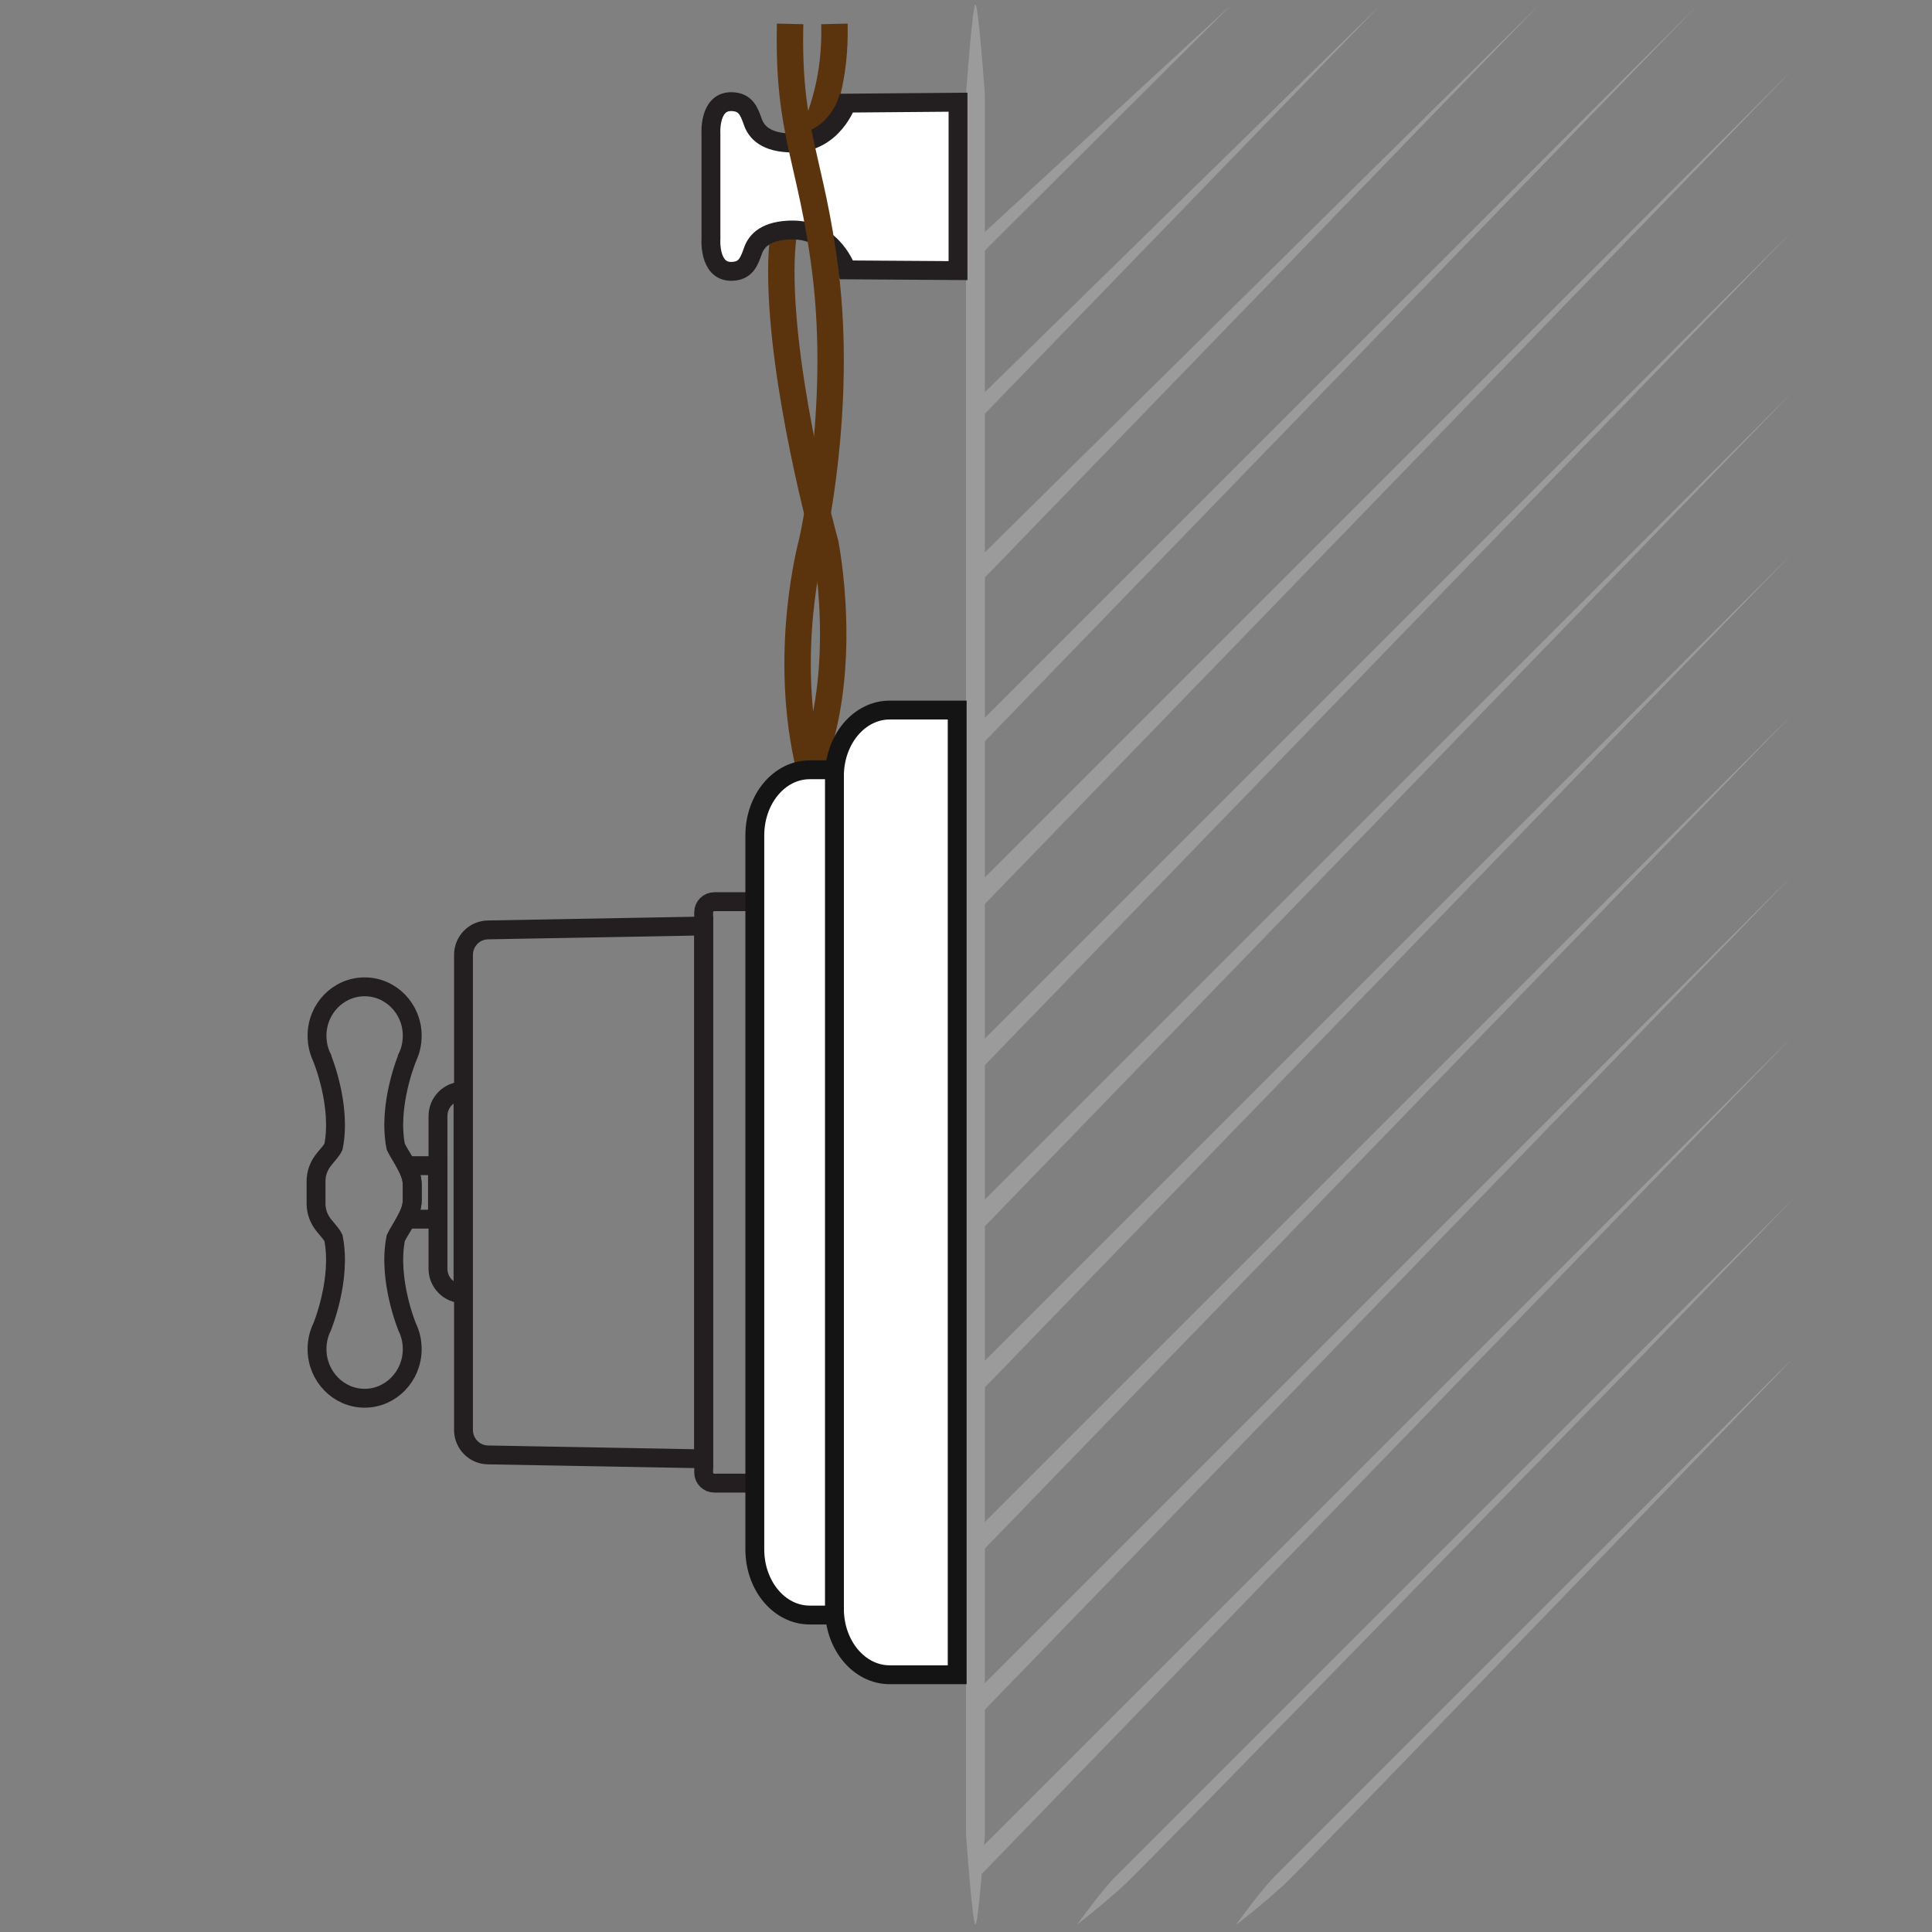 <?xml version="1.0" encoding="iso-8859-1"?>
<!-- Generator: Adobe Illustrator 22.0.1, SVG Export Plug-In . SVG Version: 6.00 Build 0)  -->
<svg version="1.1" id="Layer_1" xmlns="http://www.w3.org/2000/svg" xmlns:xlink="http://www.w3.org/1999/xlink" x="0px" y="0px"
	 viewBox="2079 141 512 512" style="enable-background:new 2079 141 512 512;" xml:space="preserve">
<rect x="2079" y="141" width="512" height="512" fill="#808080" stroke="none"/>
<polygon style="fill:#9B9B9B;" points="2336.859,210.518 2337.738,204.548 2405.406,142.203 2405.406,142.203 "/>
<polygon style="fill:#9B9B9B;" points="2337.5,253.219 2336.859,248 2444.98,142.203 2444.98,142.203 "/>
<polygon style="fill:#9B9B9B;" points="2338.179,295.92 2336.331,291 2486.956,142.203 2486.956,142.203 "/>
<polygon style="fill:#9B9B9B;" points="2338.859,338.621 2335.732,335.494 2529.023,142.203 2529.023,142.203 "/>
<polygon style="fill:#9B9B9B;" points="2339.267,381.323 2335.732,377.787 2554.228,159.291 2554.228,159.291 "/>
<polygon style="fill:#9B9B9B;" points="2339.267,424.024 2335.732,420.489 2554.228,201.993 2554.228,201.993 "/>
<polygon style="fill:#9B9B9B;" points="2339.267,466.725 2335.732,463.19 2554.228,244.694 2554.228,244.694 "/>
<polygon style="fill:#9B9B9B;" points="2339.267,509.426 2335.732,505.891 2554.228,287.395 2554.228,287.395 "/>
<polygon style="fill:#9B9B9B;" points="2339.267,552.128 2335.732,548.592 2554.228,330.096 2554.228,330.096 "/>
<polygon style="fill:#9B9B9B;" points="2339.267,594.829 2335.732,591.294 2554.228,372.798 2554.228,372.798 "/>
<polygon style="fill:#9B9B9B;" points="2339.267,637.53 2335.732,633.995 2554.228,415.499 2554.228,415.499 "/>
<path style="fill:#9B9B9B;" d="M2406.644,651.01L2406.644,651.01c0,0,6.524-9.048,9.993-12.517s137.592-137.592,137.592-137.592l0,0
	c0,0-128.985,133.982-134.803,139.38C2413.607,645.679,2406.644,651.01,2406.644,651.01z"/>
<path style="fill:#9B9B9B;" d="M2406.644,651.01L2406.644,651.01c0,0,6.524-9.048,9.993-12.517s137.592-137.592,137.592-137.592l0,0
	c0,0-128.985,133.982-134.803,139.38C2413.607,645.679,2406.644,651.01,2406.644,651.01z"/>
<path style="fill:#9B9B9B;" d="M2337.5,142.203c-0.794,0-2.5,23.797-2.5,23.797v129.92v331.293c0,0,1.706,23.797,2.5,23.797
	s2.5-23.797,2.5-23.797V295.92V166C2340,166,2338.294,142.203,2337.5,142.203z"/>
<path style="fill:#9B9B9B;" d="M2364.453,651.01L2364.453,651.01c0,0,6.524-9.048,9.993-12.517s180.013-180.013,180.013-180.013
	l-41.607,43.145c0,0-129.8,133.258-135.618,138.656C2371.416,645.679,2364.453,651.01,2364.453,651.01z"/>
<path style="fill:none;stroke:#5B340E;stroke-width:7;stroke-miterlimit:10;" d="M2300.136,147.333
	c0.667,29.333-14.081,35.333-14.081,65.578s11.667,72.087,11.667,72.087s6.793,33.665-4.131,60"/>
<g>
	
		<line style="fill:#FFFFFF;stroke:#231F20;stroke-width:5;stroke-miterlimit:10;" x1="2303.669" y1="212.373" x2="2303.669" y2="168.086"/>
	<path style="fill:#FFFFFF;stroke:#231F20;stroke-width:5;stroke-miterlimit:10;" d="M2267.408,204.25c0,0-0.636,8.662,5.334,8.662
		c3.964,0,4.796-2.691,5.774-5.383c0.881-2.594,3.328-5.628,10.815-5.579c10.521,0.196,14.045,10.57,14.045,10.57l29.508,0.196
		v-14.779c0-4.991,0-10.032,0-15.023v-14.828l-29.508,0.245c0,0-3.523,10.374-14.045,10.57c-7.487,0.049-9.934-3.034-10.815-5.579
		c-0.979-2.691-1.811-5.383-5.774-5.383c-5.97,0-5.334,8.662-5.334,8.662v13.506c0,0.196,0,0.44,0,0.636V204.25z"/>
</g>
<path style="fill:none;stroke:#5B340E;stroke-width:7;stroke-miterlimit:10;" d="M2288.388,147.333
	c-0.667,29.333,5.568,35.569,9.333,65.578c4.612,36.755-3.618,72.087-3.618,72.087s-8.049,29.335-0.513,60"/>
<g>
	<path style="fill:none;stroke:#231F20;stroke-width:5;stroke-miterlimit:10;" d="M2268.278,379.955h29.063
		c1.56,0,2.796,1.235,2.796,2.796v148.498c0,1.56-1.235,2.796-2.796,2.796h-29.063c-1.495,0-2.796-1.235-2.796-2.796V382.751
		C2265.482,381.19,2266.782,379.955,2268.278,379.955L2268.278,379.955z"/>
	<path style="fill:none;stroke:#231F20;stroke-width:5;stroke-miterlimit:10;" d="M2208.397,387.432l57.085-1.04v141.216
		l-57.085-1.04c-3.641,0-6.567-2.991-6.567-6.632V394.064C2201.831,390.423,2204.756,387.432,2208.397,387.432L2208.397,387.432z"/>
	<path style="fill:none;stroke:#231F20;stroke-width:5;stroke-miterlimit:10;" d="M2201.7,430.148L2201.7,430.148v53.704l0,0
		c-3.706,0-6.632-2.991-6.632-6.632v-40.44C2195.069,433.139,2197.994,430.148,2201.7,430.148L2201.7,430.148z"/>
	<path style="fill:none;stroke:#231F20;stroke-width:5;stroke-miterlimit:10;" d="M2186.747,464.087h8.192v-14.174h-8.192
		c0.845,1.625,1.495,3.316,1.495,5.006c0,0.715,0,3.446,0,4.161C2188.242,460.836,2187.592,462.461,2186.747,464.087
		L2186.747,464.087z"/>
	<path style="fill:none;stroke:#231F20;stroke-width:5;stroke-miterlimit:10;" d="M2164.316,421.306c0,0,5.266,12.548,3.056,23.601
		l0,0c-0.455,0.975-1.43,2.016-2.341,3.121c-1.495,1.755-2.276,3.836-2.276,5.982v5.982c0,2.146,0.78,4.226,2.276,5.982
		c0.91,1.105,1.885,2.146,2.341,3.121l0,0c2.21,11.053-3.056,23.666-3.056,23.666l0,0c-0.845,1.69-1.3,3.706-1.3,5.786
		c0,7.152,5.656,13.003,12.613,13.003s12.613-5.852,12.613-13.003c0-2.081-0.455-4.096-1.3-5.786l0,0c0,0-5.266-12.613-3.056-23.666
		l0,0c1.365-2.861,4.356-6.307,4.356-10.013c0-0.715,0-3.446,0-4.161c0-3.706-2.991-7.152-4.356-10.013l0,0
		c-2.21-11.053,3.056-23.601,3.056-23.601v-0.065c0.845-1.69,1.3-3.706,1.3-5.786c0-7.152-5.656-12.938-12.613-12.938
		s-12.613,5.786-12.613,12.938c0,2.081,0.455,4.096,1.3,5.786V421.306z"/>
</g>
<g>
	<path style="fill:#FFFFFF;stroke:#141414;stroke-width:5;stroke-miterlimit:10;" d="M2314.789,329.172h17.877v255.655h-17.877
		c-8.108,0-14.654-7.815-14.654-17.487V346.659C2300.136,336.988,2306.681,329.172,2314.789,329.172L2314.789,329.172z"/>
	<path style="fill:#FFFFFF;stroke:#141414;stroke-width:5;stroke-miterlimit:10;" d="M2300.136,344.998h-6.545
		c-8.108,0-14.556,7.815-14.556,17.389v189.226c0,9.574,6.448,17.389,14.556,17.389h6.545V344.998z"/>
</g>
</svg>
